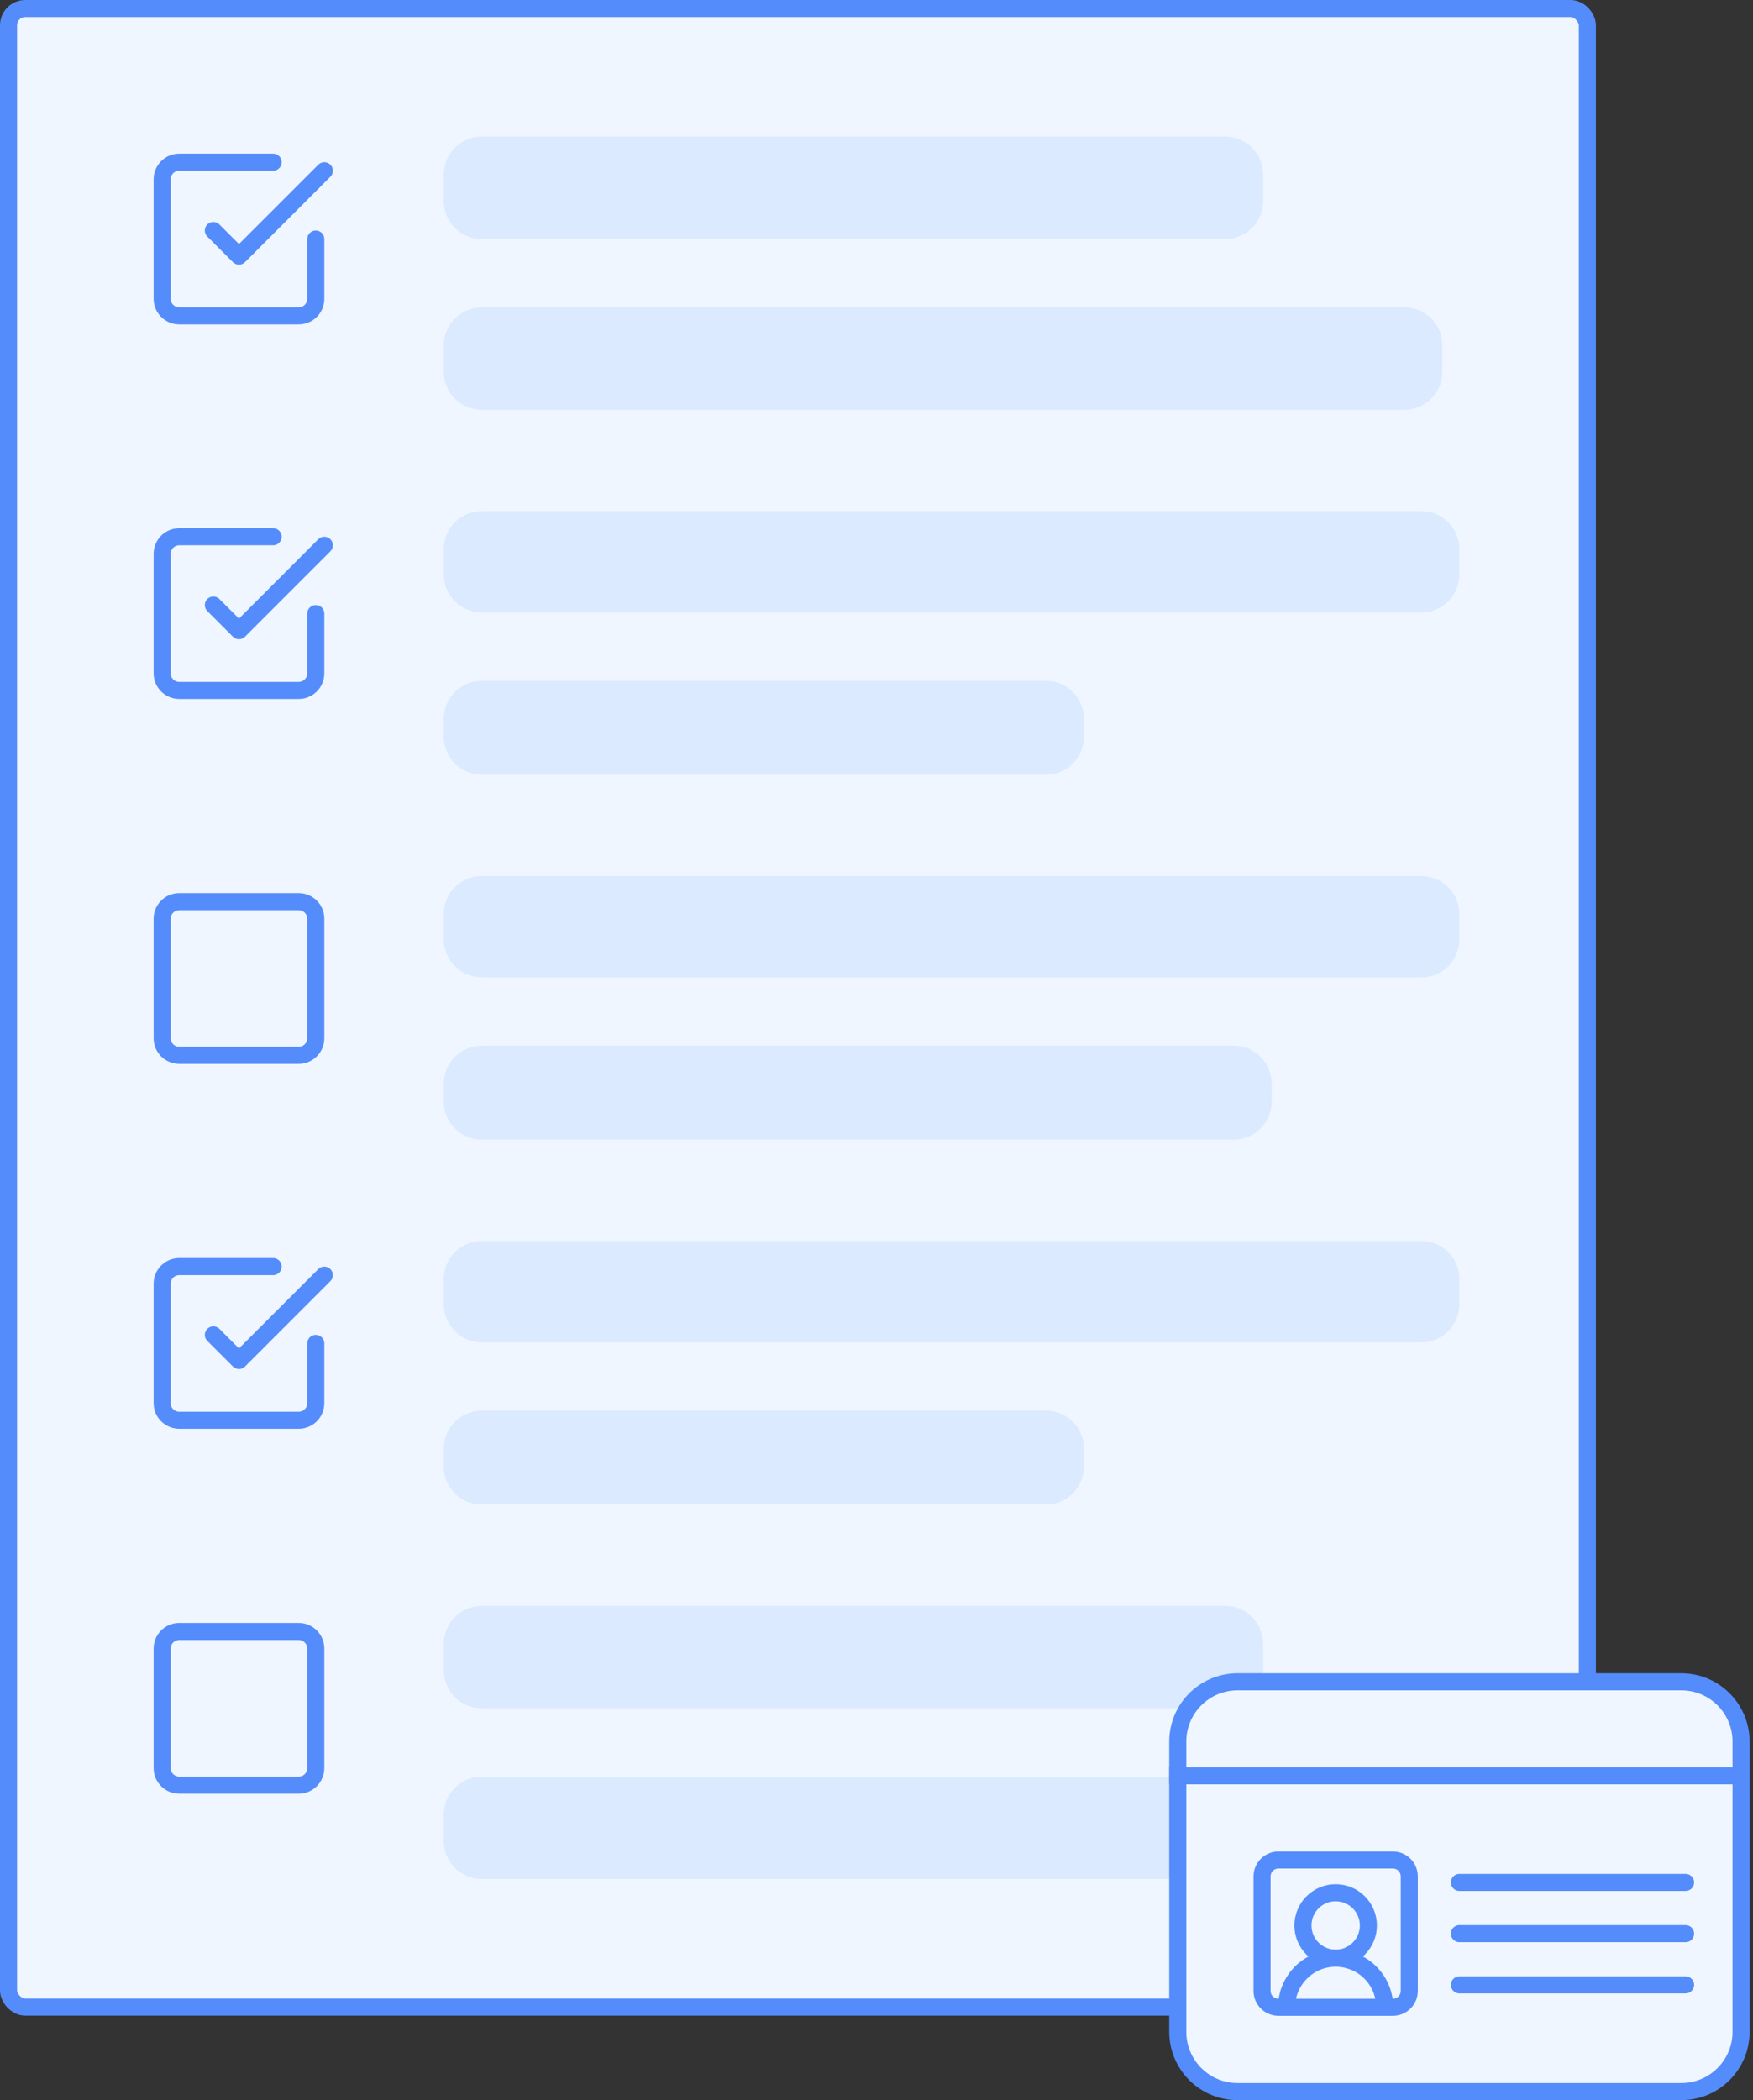 <svg width="258" height="309" viewBox="0 0 258 309" fill="none" xmlns="http://www.w3.org/2000/svg">
<rect x="0" y="0" width="258" height="309" fill="#333333" stroke="none"/>
<rect x="1.256" y="1.256" width="232.365" height="294.06" rx="2.472" fill="#EFF6FF"/>
<rect x="1.256" y="1.256" width="232.365" height="294.06" rx="2.472" stroke="#548CFC" stroke-width="2.512" stroke-linejoin="round"/>
<path d="M31.402 33.915L35.171 37.683L47.732 25.122M46.476 35.171V43.963C46.476 44.63 46.211 45.269 45.74 45.74C45.269 46.211 44.63 46.476 43.963 46.476H26.378C25.712 46.476 25.073 46.211 24.602 45.74C24.131 45.269 23.866 44.63 23.866 43.963V26.378C23.866 25.712 24.131 25.073 24.602 24.602C25.073 24.131 25.712 23.866 26.378 23.866H40.195" stroke="#548CFC" stroke-width="2.512" stroke-linecap="round" stroke-linejoin="round"/>
<path d="M65.317 25.679C65.317 22.597 67.816 20.098 70.899 20.098L180.321 20.098C183.403 20.098 185.902 22.597 185.902 25.679V29.589C185.902 32.672 183.403 35.171 180.321 35.171H70.899C67.816 35.171 65.317 32.672 65.317 29.589V25.679Z" fill="#DBEAFE"/>
<path d="M65.317 50.801C65.317 47.718 67.816 45.219 70.899 45.219H206.699C209.781 45.219 212.28 47.718 212.28 50.801V54.711C212.28 57.794 209.781 60.293 206.699 60.293H70.899C67.816 60.293 65.317 57.794 65.317 54.711V50.801Z" fill="#DBEAFE"/>
<path d="M31.402 89.023L35.171 92.791L47.732 80.23M46.476 90.279V99.071C46.476 99.738 46.211 100.377 45.74 100.848C45.269 101.319 44.63 101.584 43.963 101.584H26.378C25.712 101.584 25.073 101.319 24.602 100.848C24.131 100.377 23.866 99.738 23.866 99.071V81.486C23.866 80.82 24.131 80.181 24.602 79.71C25.073 79.239 25.712 78.974 26.378 78.974H40.195" stroke="#548CFC" stroke-width="2.512" stroke-linecap="round" stroke-linejoin="round"/>
<path d="M65.317 80.787C65.317 77.705 67.816 75.206 70.899 75.206H209.198C212.28 75.206 214.779 77.705 214.779 80.787V84.537C214.779 87.619 212.28 90.118 209.198 90.118H70.899C67.816 90.118 65.317 87.619 65.317 84.537V80.787Z" fill="#DBEAFE"/>
<path d="M65.317 105.749C65.317 102.666 67.816 100.167 70.899 100.167H153.943C157.025 100.167 159.524 102.666 159.524 105.749V108.403C159.524 111.485 157.025 113.984 153.943 113.984H70.899C67.816 113.984 65.317 111.485 65.317 108.403V105.749Z" fill="#DBEAFE"/>
<path d="M43.963 132.665H26.378C24.991 132.665 23.866 133.79 23.866 135.177V152.763C23.866 154.15 24.991 155.275 26.378 155.275H43.963C45.351 155.275 46.476 154.15 46.476 152.763V135.177C46.476 133.79 45.351 132.665 43.963 132.665Z" stroke="#548CFC" stroke-width="2.512" stroke-linecap="round" stroke-linejoin="round"/>
<path d="M65.317 134.479C65.317 131.396 67.816 128.897 70.899 128.897H209.198C212.28 128.897 214.779 131.396 214.779 134.479V138.228C214.779 141.311 212.28 143.81 209.198 143.81H70.899C67.816 143.81 65.317 141.311 65.317 138.228V134.479Z" fill="#DBEAFE"/>
<path d="M65.317 159.44C65.317 156.358 67.816 153.859 70.899 153.859H181.577C184.66 153.859 187.159 156.358 187.159 159.44V162.094C187.159 165.177 184.66 167.676 181.577 167.676H70.899C67.816 167.676 65.317 165.177 65.317 162.094V159.44Z" fill="#DBEAFE"/>
<path d="M31.402 196.406L35.171 200.174L47.732 187.613M46.476 197.662V206.454C46.476 207.121 46.211 207.76 45.74 208.231C45.269 208.702 44.63 208.967 43.963 208.967H26.378C25.712 208.967 25.073 208.702 24.602 208.231C24.131 207.76 23.866 207.121 23.866 206.454V188.869C23.866 188.203 24.131 187.564 24.602 187.093C25.073 186.621 25.712 186.357 26.378 186.357H40.195" stroke="#548CFC" stroke-width="2.512" stroke-linecap="round" stroke-linejoin="round"/>
<path d="M65.317 188.17C65.317 185.088 67.816 182.589 70.899 182.589H209.198C212.28 182.589 214.779 185.088 214.779 188.17V191.92C214.779 195.002 212.28 197.501 209.198 197.501H70.899C67.816 197.501 65.317 195.002 65.317 191.92V188.17Z" fill="#DBEAFE"/>
<path d="M65.317 213.132C65.317 210.049 67.816 207.55 70.899 207.55H153.943C157.025 207.55 159.524 210.049 159.524 213.132V215.785C159.524 218.868 157.025 221.367 153.943 221.367H70.899C67.816 221.367 65.317 218.868 65.317 215.785V213.132Z" fill="#DBEAFE"/>
<path d="M43.963 240.048H26.378C24.991 240.048 23.866 241.173 23.866 242.56V260.146C23.866 261.533 24.991 262.658 26.378 262.658H43.963C45.351 262.658 46.476 261.533 46.476 260.146V242.56C46.476 241.173 45.351 240.048 43.963 240.048Z" stroke="#548CFC" stroke-width="2.512" stroke-linecap="round" stroke-linejoin="round"/>
<path d="M65.317 241.862C65.317 238.779 67.816 236.28 70.899 236.28H180.321C183.403 236.28 185.902 238.779 185.902 241.862V245.771C185.902 248.854 183.403 251.353 180.321 251.353H70.899C67.816 251.353 65.317 248.854 65.317 245.771V241.862Z" fill="#DBEAFE"/>
<path d="M65.317 266.984C65.317 263.901 67.816 261.402 70.899 261.402H206.699C209.781 261.402 212.28 263.901 212.28 266.984V270.893C212.28 273.976 209.781 276.475 206.699 276.475H70.899C67.816 276.475 65.317 273.976 65.317 270.893V266.984Z" fill="#DBEAFE"/>
<path d="M173.341 261.268H256.244V298.951C256.244 303.807 252.307 307.744 247.451 307.744H182.134C177.278 307.744 173.341 303.807 173.341 298.951V261.268Z" fill="#EFF6FF"/>
<path d="M173.341 261.268H256.244V298.951C256.244 303.807 252.307 307.744 247.451 307.744H182.134C177.278 307.744 173.341 303.807 173.341 298.951V261.268Z" stroke="#548CFC" stroke-width="2.512"/>
<path d="M203.802 295.34C203.802 293.424 203.041 291.587 201.686 290.233C200.332 288.878 198.495 288.117 196.579 288.117M196.579 288.117C194.664 288.117 192.827 288.878 191.472 290.233C190.118 291.587 189.357 293.424 189.357 295.34M196.579 288.117C199.239 288.117 201.394 285.962 201.394 283.302C201.394 280.643 199.239 278.487 196.579 278.487C193.92 278.487 191.764 280.643 191.764 283.302C191.764 285.962 193.92 288.117 196.579 288.117ZM188.153 273.672H205.006C206.335 273.672 207.413 274.75 207.413 276.08V292.932C207.413 294.262 206.335 295.34 205.006 295.34H188.153C186.823 295.34 185.745 294.262 185.745 292.932V276.08C185.745 274.75 186.823 273.672 188.153 273.672Z" stroke="#548CFC" stroke-width="2.512" stroke-linecap="round" stroke-linejoin="round"/>
<path d="M214.793 276.97H248.079" stroke="#548CFC" stroke-width="2.512" stroke-linecap="round"/>
<path d="M214.793 284.506H248.079" stroke="#548CFC" stroke-width="2.512" stroke-linecap="round"/>
<path d="M214.793 292.043H248.079" stroke="#548CFC" stroke-width="2.512" stroke-linecap="round"/>
<path d="M173.341 256.244C173.341 251.388 177.278 247.451 182.134 247.451H247.451C252.307 247.451 256.244 251.388 256.244 256.244V261.268H173.341V256.244Z" fill="#EFF6FF" stroke="#548CFC" stroke-width="2.512"/>
</svg>
